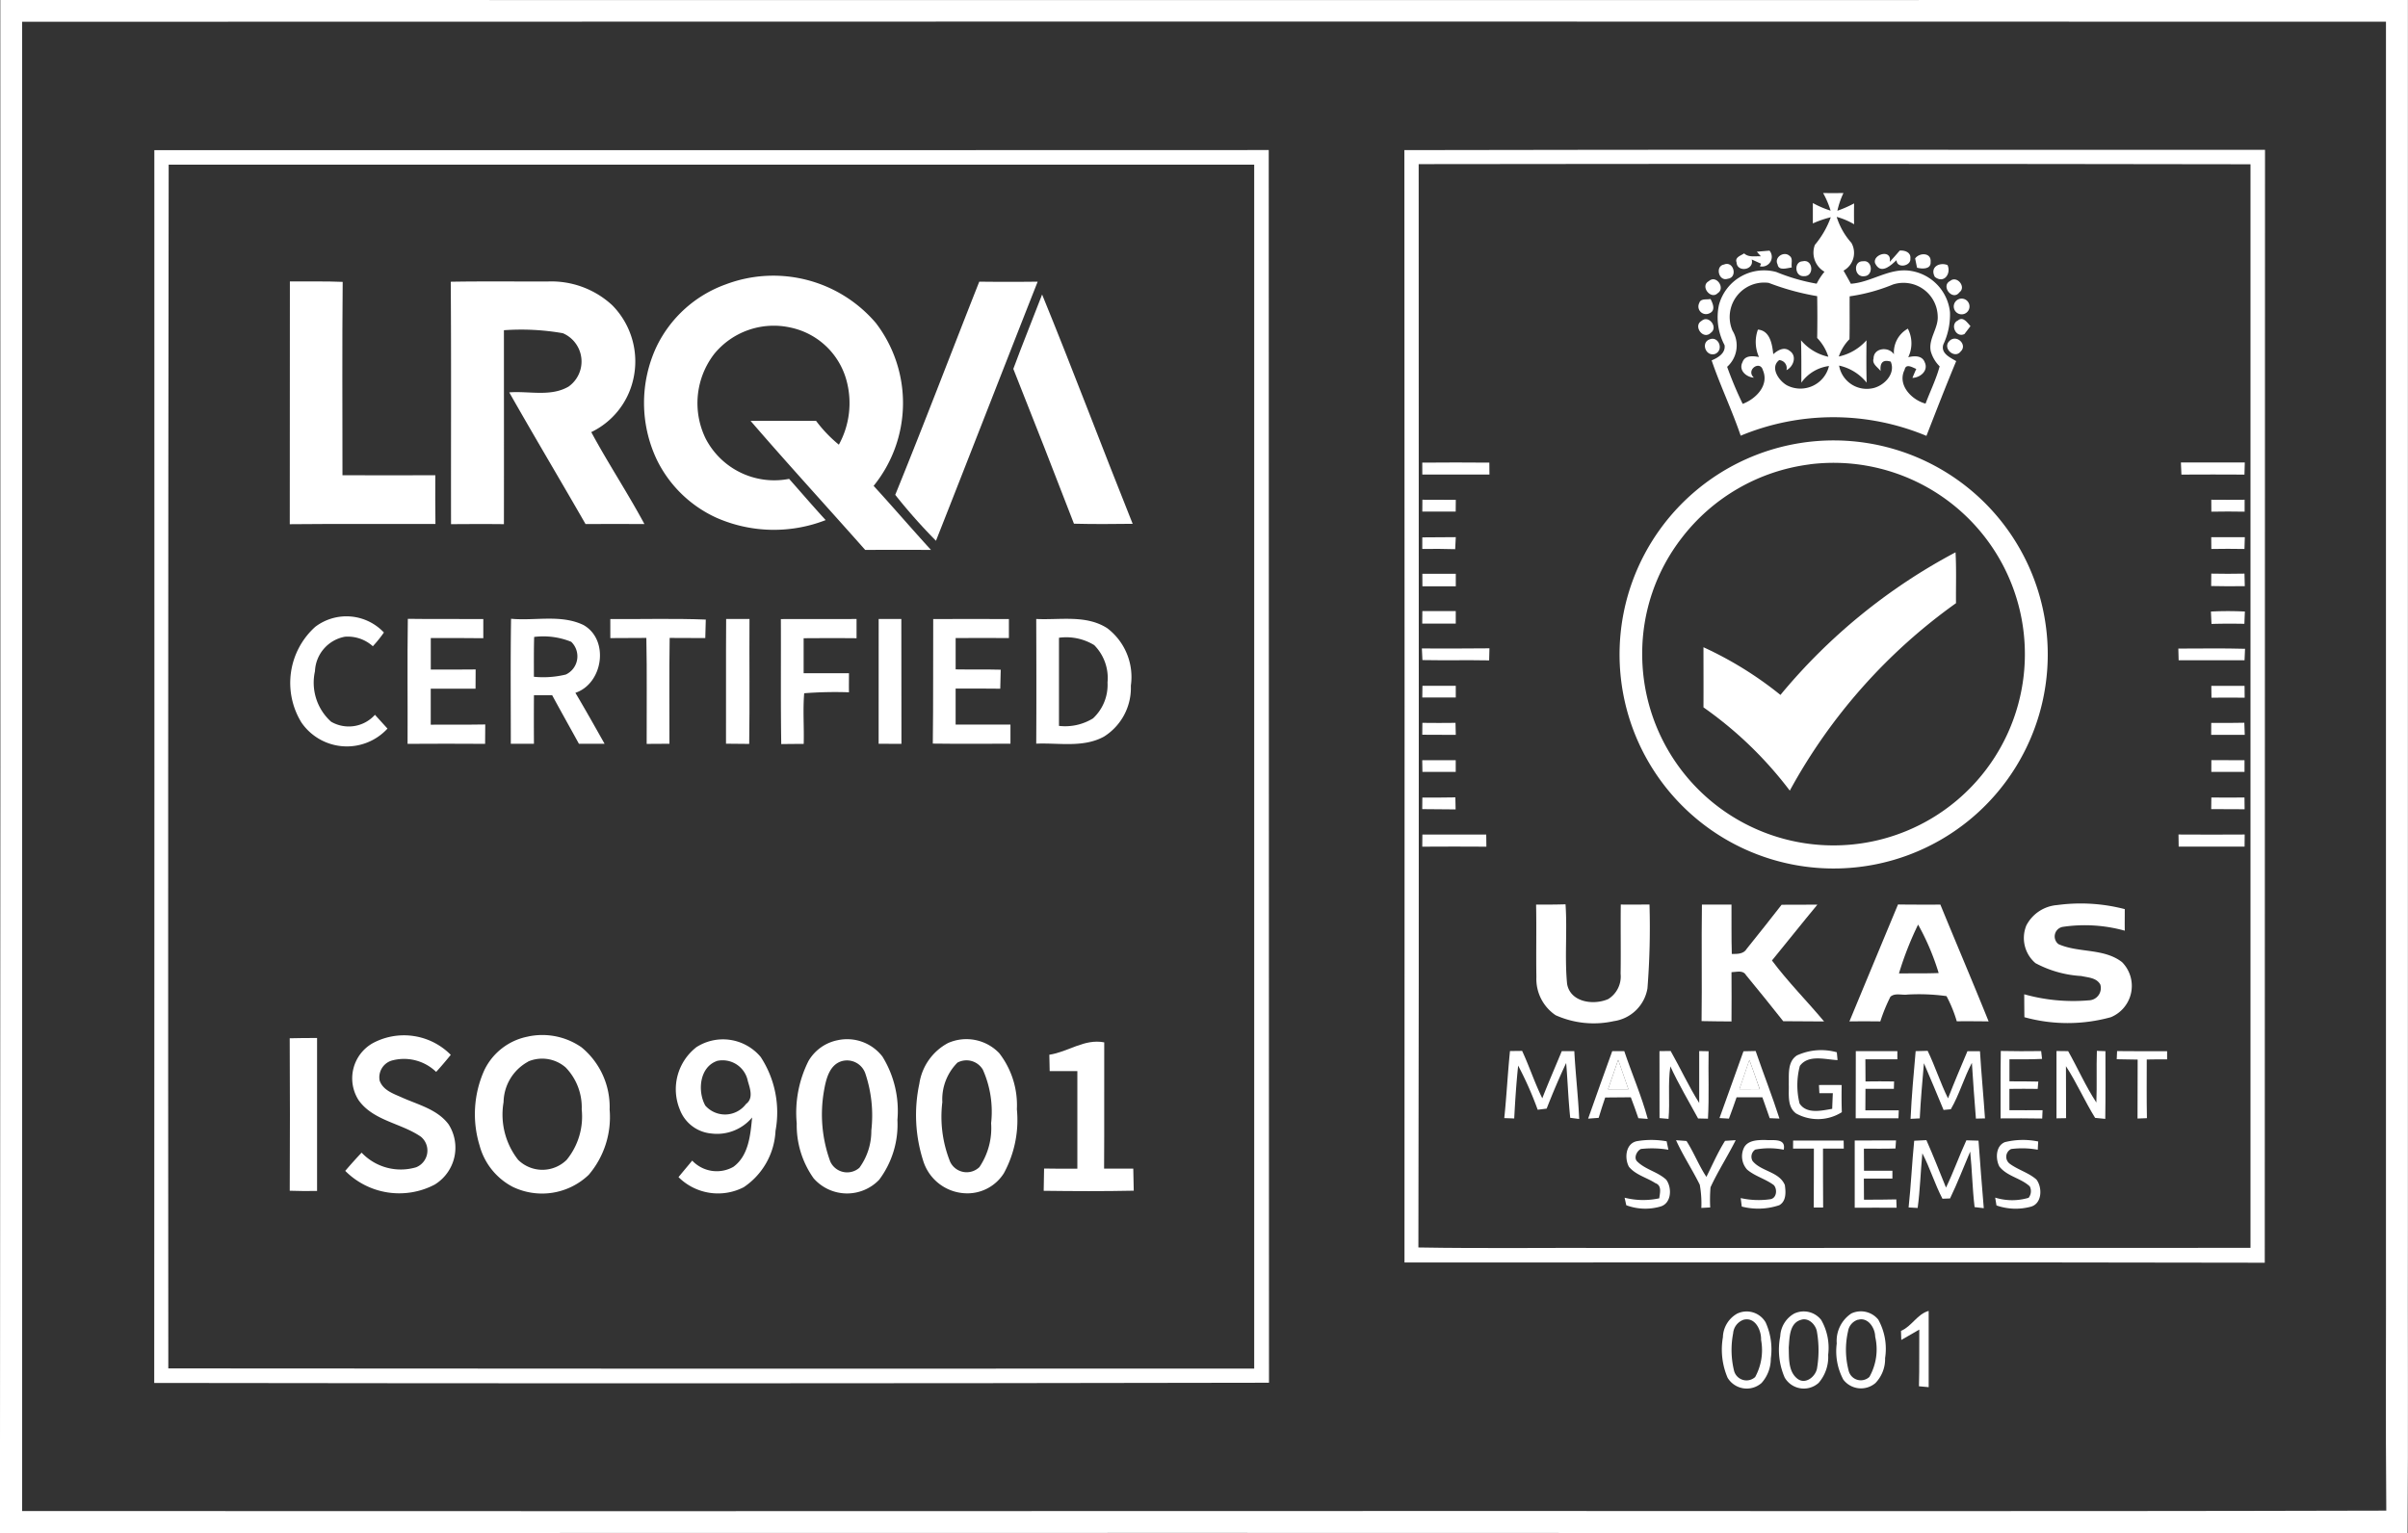 <svg xmlns="http://www.w3.org/2000/svg" width="153.726" height="97.917" viewBox="0 0 153.726 97.917">
  <rect x="0" y="0" width="153.726" height="97.917" fill="#333333" stroke="none"/>
  <g id="logo_LRQA" data-name="logo LRQA" transform="translate(-654.96 -3633)">
    <g id="image" transform="translate(580 3553.8)">
      <g id="_1d1d1bff" data-name="#1d1d1bff" transform="translate(74.96 79.2)">
        <path id="Trazado_187" data-name="Trazado 187" d="M74.98,79.2q76.85.01,153.7,0,0,39.28,0,78.556c-.016,6.454.03,12.907-.023,19.358q-76.85-.051-153.7-.009Q75,128.154,74.98,79.2m1.392,1.39q.007,47.55,0,95.1,38.708.017,77.415,0c24.5-.018,49.009.039,73.513-.027-.05-5.743-.007-11.485-.02-17.225q0-38.926,0-77.852Q151.83,80.565,76.373,80.59Z" transform="translate(-74.96 -79.2)" fill="#fff"/>
        <path id="Trazado_188" data-name="Trazado 188" d="M118.307,121.387q35.573.007,71.144-.007.014,39.359.016,78.715-35.583.068-71.166.014.02-39.359.007-78.722m.9,77.793q34.656.031,69.315.011,0-38.439,0-76.879-34.65.007-69.3,0Q119.173,160.744,119.2,199.179Z" transform="translate(-108.455 -111.798)" fill="#fff"/>
        <path id="Trazado_189" data-name="Trazado 189" d="M563.091,133.452c.432.009.865.007,1.3,0a5.3,5.3,0,0,0-.388,1.134,7.812,7.812,0,0,0,1.068-.47c-.009.443-.011.888,0,1.333a4.485,4.485,0,0,0-1.113-.472,4.487,4.487,0,0,0,.938,1.656,1.293,1.293,0,0,1-.5,1.776c.157.277.316.554.466.838,1.324-.091,2.481-1.049,3.837-.82a2.985,2.985,0,0,1,2.492,2.63,4.478,4.478,0,0,1-.423,2.065c-.182.568.434.836.82,1.065-.659,1.581-1.277,3.178-1.9,4.773a15.425,15.425,0,0,0-11.858-.011c-.552-1.629-1.3-3.182-1.854-4.809.4-.166.9-.459.825-.972a3.8,3.8,0,0,1-.361-2.562,2.981,2.981,0,0,1,3.664-2.11,12.432,12.432,0,0,0,2.576.747,3.968,3.968,0,0,1,.5-.763,1.407,1.407,0,0,1-.613-1.717A5.829,5.829,0,0,0,563.582,135a6.742,6.742,0,0,0-1.145.393c0-.434,0-.865,0-1.3a6.194,6.194,0,0,0,1.134.486,5.688,5.688,0,0,0-.482-1.129m-5.781,8.791a1.825,1.825,0,0,1-.343,2.31,23.986,23.986,0,0,0,.993,2.367c.843-.318,1.706-1.188,1.288-2.156-.177-.65-1.111-.016-.573.482-.484-.036-.99-.466-.729-.986.161-.463.67-.4,1.054-.334a2.321,2.321,0,0,1-.068-1.749c.777.059.915.954.979,1.57.286-.252.693-.5,1.052-.211.479.323.241,1.009-.209,1.231a.513.513,0,0,0-.463-.643c-.618.472-.009,1.347.52,1.624a1.875,1.875,0,0,0,2.658-1.247,2.575,2.575,0,0,0-1.765,1.063c0-.9.009-1.8-.021-2.705a3.169,3.169,0,0,0,1.745,1.052,3.05,3.05,0,0,0-.713-1.2q.024-1.336,0-2.671a16.019,16.019,0,0,1-3.092-.847,2.2,2.2,0,0,0-2.315,3.048m7.48-2.194c-.007.915.009,1.829-.011,2.742a2.9,2.9,0,0,0-.681,1.106,3.3,3.3,0,0,0,1.767-1.036c-.007.9-.016,1.8.011,2.705a3.111,3.111,0,0,0-1.76-1.09,1.793,1.793,0,0,0,2.067,1.461c.752-.111,1.572-.911,1.229-1.713q-.726-.221-.645.6c-.177-.243-.563-.448-.45-.8,0-.686.965-.784,1.3-.268a1.736,1.736,0,0,1,.888-1.638,2.03,2.03,0,0,1,.025,1.824c.377-.091.884-.127,1.052.32.254.538-.282.986-.784,1q.116-.286.245-.572c-.234-.089-.661-.377-.743.05-.484.963.441,1.929,1.336,2.165.3-.8.677-1.558.9-2.381a2.161,2.161,0,0,1-.568-.965c-.164-.8.5-1.467.443-2.258a2.184,2.184,0,0,0-2.862-2A11.5,11.5,0,0,1,564.791,140.049Z" transform="translate(-446.705 -121.127)" fill="#fff"/>
        <path id="Trazado_190" data-name="Trazado 190" d="M261.173,157.316a8.6,8.6,0,0,1,9.588,2.465,8.4,8.4,0,0,1-.143,10.4c1.236,1.349,2.428,2.74,3.662,4.091q-2.1-.014-4.2,0c-2.433-2.751-4.918-5.459-7.317-8.241,1.395-.011,2.787,0,4.182,0a8.615,8.615,0,0,0,1.454,1.52,5.519,5.519,0,0,0,.475-4.146,4.706,4.706,0,0,0-3.555-3.332,4.91,4.91,0,0,0-4.877,1.683,5.149,5.149,0,0,0-.541,5.418,4.931,4.931,0,0,0,5.322,2.56c.777.879,1.54,1.767,2.333,2.633a9.1,9.1,0,0,1-6.987-.157,7.857,7.857,0,0,1-3.782-3.678,8.476,8.476,0,0,1-.02-7.258A7.851,7.851,0,0,1,261.173,157.316Z" transform="translate(-214.846 -139.155)" fill="#fff"/>
        <path id="Trazado_191" data-name="Trazado 191" d="M156.42,158.31c1.122.014,2.247-.02,3.371.03-.039,4.114-.014,8.23-.014,12.346q2.964.014,5.927,0c0,1.038-.011,2.076.009,3.114-3.1.009-6.2-.018-9.3.014Q156.418,166.062,156.42,158.31Z" transform="translate(-137.914 -140.34)" fill="#fff"/>
        <path id="Trazado_192" data-name="Trazado 192" d="M201.64,158.334c2.069-.036,4.141-.009,6.21-.016a5.715,5.715,0,0,1,4.1,1.517,5.105,5.105,0,0,1,1.327,4.791,4.944,4.944,0,0,1-2.667,3.31c1.072,1.99,2.324,3.88,3.394,5.872q-1.881-.01-3.759,0c-1.611-2.81-3.273-5.59-4.87-8.409,1.254-.1,2.649.3,3.791-.373a1.964,1.964,0,0,0-.37-3.405,15.4,15.4,0,0,0-3.762-.191c0,4.127.007,8.255,0,12.385-1.124-.014-2.251-.007-3.376,0C201.649,168.649,201.676,163.491,201.64,158.334Z" transform="translate(-172.864 -140.343)" fill="#fff"/>
        <path id="Trazado_193" data-name="Trazado 193" d="M331.915,158.38q1.864.024,3.728,0c-2.174,5.511-4.316,11.035-6.492,16.546a35.382,35.382,0,0,1-2.6-2.933C328.39,167.478,330.121,162.916,331.915,158.38Z" transform="translate(-269.399 -140.394)" fill="#fff"/>
        <path id="Trazado_194" data-name="Trazado 194" d="M361.578,161.99c1.985,4.854,3.828,9.772,5.781,14.643-1.249.016-2.5.025-3.748-.007q-1.908-4.951-3.871-9.886C360.328,165.147,360.971,163.576,361.578,161.99Z" transform="translate(-295.05 -143.184)" fill="#fff"/>
        <path id="Trazado_195" data-name="Trazado 195" d="M541.6,203.2a13.668,13.668,0,1,1-10.592,8.693A13.685,13.685,0,0,1,541.6,203.2m.67,1.352a12.246,12.246,0,0,0-8.173,4.711,12.036,12.036,0,0,0-2.512,7.385,12.215,12.215,0,1,0,10.685-12.1Z" transform="translate(-426.747 -174.897)" fill="#fff"/>
        <path id="Trazado_196" data-name="Trazado 196" d="M558.613,243.567a36.933,36.933,0,0,1,11.178-9.107c.061,1.081.018,2.165.03,3.248a35.631,35.631,0,0,0-10.611,11.971,24.633,24.633,0,0,0-5.511-5.318c.007-1.279,0-2.558,0-3.839A23.122,23.122,0,0,1,558.613,243.567Z" transform="translate(-444.95 -199.191)" fill="#fff"/>
        <path id="Trazado_197" data-name="Trazado 197" d="M158.177,253.153a3.287,3.287,0,0,1,4.382.363,7.953,7.953,0,0,1-.706.877,2.382,2.382,0,0,0-1.788-.607,2.338,2.338,0,0,0-1.906,2.2,3.351,3.351,0,0,0,1.029,3.226,2.245,2.245,0,0,0,2.8-.441q.4.44.8.881a3.521,3.521,0,0,1-5.49-.384A4.818,4.818,0,0,1,158.177,253.153Z" transform="translate(-138.051 -213.126)" fill="#fff"/>
        <path id="Trazado_198" data-name="Trazado 198" d="M189.511,253.16c1.606.025,3.212,0,4.818.014,0,.407,0,.816,0,1.224-1.118-.018-2.235-.009-3.353-.011q0,1.009,0,2.013c.954,0,1.908.007,2.864-.007q-.007.61-.007,1.227-1.431,0-2.86,0,0,1.148,0,2.3c1.159-.007,2.319.007,3.48-.014,0,.413-.007.825-.009,1.238q-2.474-.017-4.95,0C189.507,258.485,189.471,255.822,189.511,253.16Z" transform="translate(-163.475 -213.644)" fill="#fff"/>
        <path id="Trazado_199" data-name="Trazado 199" d="M218.505,253.123c1.531.145,3.187-.293,4.625.4,1.661.938,1.258,3.732-.516,4.33.638,1.074,1.249,2.163,1.863,3.253q-.821,0-1.638,0c-.568-1.036-1.147-2.063-1.708-3.1-.388,0-.777,0-1.163,0q-.01,1.547,0,3.1-.739,0-1.477,0c0-2.662-.025-5.327.016-7.989m1.474,1.161c-.025.85-.016,1.7-.016,2.549a6.066,6.066,0,0,0,2.038-.143,1.284,1.284,0,0,0,.343-2.09A4.736,4.736,0,0,0,219.979,254.284Z" transform="translate(-185.881 -213.611)" fill="#fff"/>
        <path id="Trazado_200" data-name="Trazado 200" d="M279,253.2l1.49,0c-.016,2.66.02,5.32-.018,7.978-.5-.009-.988-.011-1.481-.014C279,258.513,278.981,255.855,279,253.2Z" transform="translate(-232.643 -213.674)" fill="#fff"/>
        <path id="Trazado_201" data-name="Trazado 201" d="M294.408,253.2c1.611-.009,3.221.007,4.832-.007,0,.409,0,.818,0,1.229-1.127-.011-2.251-.007-3.378,0v2.235h2.894c0,.407-.007.811,0,1.218a25.46,25.46,0,0,0-2.858.061c-.091,1.072,0,2.158-.032,3.235q-.719,0-1.433.011C294.39,258.517,294.422,255.857,294.408,253.2Z" transform="translate(-244.558 -213.667)" fill="#fff"/>
        <path id="Trazado_202" data-name="Trazado 202" d="M321.9,253.21h1.447c.009,2.658,0,5.315.007,7.973-.486,0-.972,0-1.456-.007C321.9,258.521,321.9,255.865,321.9,253.21Z" transform="translate(-265.806 -213.682)" fill="#fff"/>
        <path id="Trazado_203" data-name="Trazado 203" d="M337.191,253.21c1.611,0,3.221-.009,4.832,0,0,.4,0,.811,0,1.215-1.134-.011-2.265-.007-3.4,0q.007,1,0,2c.959.018,1.919-.007,2.878.02-.014.4-.02.809-.03,1.213-.95-.016-1.9-.007-2.849-.007,0,.766,0,1.533,0,2.3,1.168,0,2.335,0,3.5,0,0,.407,0,.813,0,1.22-1.651,0-3.305.016-4.957-.007C337.2,258.514,337.178,255.861,337.191,253.21Z" transform="translate(-277.615 -213.68)" fill="#fff"/>
        <path id="Trazado_204" data-name="Trazado 204" d="M366.182,253.165c1.511.077,3.176-.282,4.527.586a3.914,3.914,0,0,1,1.511,3.675,3.669,3.669,0,0,1-1.717,3.251c-1.322.725-2.885.388-4.323.45.016-2.653.009-5.309,0-7.962m1.452,1.2q0,2.814,0,5.627a3.4,3.4,0,0,0,2.172-.479,2.918,2.918,0,0,0,.927-2.294,2.984,2.984,0,0,0-.85-2.385A3.428,3.428,0,0,0,367.634,254.364Z" transform="translate(-300.027 -213.639)" fill="#fff"/>
        <path id="Trazado_205" data-name="Trazado 205" d="M474.681,271.99c.709,0,1.42,0,2.128,0,0,.186,0,.561,0,.747-.713,0-1.427,0-2.138,0C474.672,272.556,474.679,272.179,474.681,271.99Z" transform="translate(-383.873 -228.196)" fill="#fff"/>
        <path id="Trazado_206" data-name="Trazado 206" d="M696.42,271.992q1.06,0,2.122,0c0,.189,0,.568.007.756-.706-.007-1.415-.007-2.119,0C696.427,272.558,696.422,272.181,696.42,271.992Z" transform="translate(-555.25 -228.196)" fill="#fff"/>
        <path id="Trazado_207" data-name="Trazado 207" d="M506.66,333.43c.625,0,1.252,0,1.879-.02.118,1.692-.064,3.394.1,5.082.207,1.184,1.7,1.379,2.628.968a1.7,1.7,0,0,0,.788-1.617c.023-1.472-.007-2.946.011-4.418.611.007,1.222,0,1.833,0a49.45,49.45,0,0,1-.13,5.352,2.538,2.538,0,0,1-2.147,2.094,5.936,5.936,0,0,1-3.716-.379,2.793,2.793,0,0,1-1.227-2.433C506.653,336.52,506.692,334.975,506.66,333.43Z" transform="translate(-408.596 -275.664)" fill="#fff"/>
        <path id="Trazado_208" data-name="Trazado 208" d="M553.175,333.475c.627,0,1.256,0,1.888,0,.007,1.052-.011,2.1.02,3.153.343,0,.759.014.956-.334.752-.929,1.488-1.867,2.224-2.808.761-.007,1.52-.007,2.283-.007-.979,1.179-1.929,2.383-2.9,3.566,1.022,1.37,2.235,2.583,3.328,3.893-.87-.007-1.74-.009-2.608-.016-.784-.988-1.572-1.974-2.376-2.944-.2-.343-.611-.189-.927-.186.009,1.047.007,2.1,0,3.146-.638-.007-1.274-.007-1.91-.023C553.186,338.433,553.139,335.953,553.175,333.475Z" transform="translate(-444.525 -275.711)" fill="#fff"/>
        <path id="Trazado_209" data-name="Trazado 209" d="M597.833,333.46c.9.014,1.8.009,2.7.009,1.02,2.49,2.076,4.963,3.08,7.458-.679-.009-1.356-.014-2.033-.007a8.473,8.473,0,0,0-.656-1.608,12.943,12.943,0,0,0-2.487-.1c-.354.052-.8-.12-1.093.139a10.826,10.826,0,0,0-.645,1.576c-.659-.007-1.315-.009-1.972,0q1.547-3.734,3.1-7.464m.057,4.4c.845-.009,1.692.009,2.54-.025a15.709,15.709,0,0,0-1.313-3.094A20.918,20.918,0,0,0,597.89,337.86Z" transform="translate(-476.66 -275.703)" fill="#fff"/>
        <path id="Trazado_210" data-name="Trazado 210" d="M643.945,334.575a2.427,2.427,0,0,1,1.965-1.3,11.167,11.167,0,0,1,4.318.259c0,.459-.007.915,0,1.377a9.533,9.533,0,0,0-3.934-.248.621.621,0,0,0-.3,1.106c1.288.575,2.9.245,4.064,1.154a2.161,2.161,0,0,1-.718,3.512,10.349,10.349,0,0,1-5.52,0c-.007-.488-.009-.977-.011-1.463a11.58,11.58,0,0,0,4.127.386.783.783,0,0,0,.731-1.006c-.241-.443-.793-.45-1.222-.547a7.041,7.041,0,0,1-2.919-.822A2.11,2.11,0,0,1,643.945,334.575Z" transform="translate(-514.583 -275.48)" fill="#fff"/>
      </g>
      <g id="_1d1d1dff" data-name="#1d1d1dff" transform="translate(164.615 88.764)">
        <path id="Trazado_211" data-name="Trazado 211" d="M469.64,121.324c18.313-.043,36.629-.009,54.943-.016q-.01,35.532-.016,71.064c-18.307-.041-36.613-.007-54.92-.016q.017-35.518-.007-71.032m.913.9c-.007,23.059.032,46.115-.018,69.174,4.191.073,8.384.011,12.578.032q20.27-.007,40.543-.007,0-34.6,0-69.195Q497.108,122.183,470.553,122.219Z" transform="translate(-469.64 -121.302)" fill="#fff"/>
        <path id="Trazado_212" data-name="Trazado 212" d="M552.291,163.5c.093-.313.479-.2.72-.259.166.32.352.77-.12.936A.485.485,0,0,1,552.291,163.5Z" transform="translate(-533.467 -153.713)" fill="#fff"/>
        <path id="Trazado_213" data-name="Trazado 213" d="M622.336,174.515c.441-.425,1.163.259.7.693C622.645,175.714,621.825,174.969,622.336,174.515Z" transform="translate(-587.524 -162.323)" fill="#fff"/>
        <path id="Trazado_214" data-name="Trazado 214" d="M696.31,251.01a21.593,21.593,0,0,1,2.169,0c-.014.261-.023.52-.032.784-.7-.014-1.4-.014-2.1.007C696.333,251.532,696.321,251.271,696.31,251.01Z" transform="translate(-644.82 -221.523)" fill="#fff"/>
        <path id="Trazado_215" data-name="Trazado 215" d="M498.068,374.629l.775-.009c.463.995.8,2.042,1.288,3.026.393-1.011.829-2.006,1.243-3.01l.8,0c.077,1.445.248,2.883.311,4.33l-.572-.073c-.123-1.165-.161-2.337-.259-3.5-.45.954-.861,1.929-1.245,2.912l-.572.073a22.317,22.317,0,0,0-1.247-2.819c-.12,1.122-.191,2.249-.252,3.376-.214-.009-.423-.016-.634-.023C497.852,377.487,497.923,376.053,498.068,374.629Z" transform="translate(-491.326 -317.077)" fill="#fff"/>
        <path id="Trazado_216" data-name="Trazado 216" d="M541.322,374.649c.236,0,.475-.007.713-.009.625,1.1,1.149,2.251,1.824,3.321q0-1.659,0-3.316l.6.011c-.03,1.436.041,2.874-.041,4.307-.159,0-.475-.011-.631-.014-.6-1.106-1.245-2.185-1.77-3.328-.166,1.111-.018,2.237-.116,3.355-.143-.011-.432-.036-.575-.05C541.322,377.5,541.318,376.073,541.322,374.649Z" transform="translate(-525.037 -317.092)" fill="#fff"/>
        <path id="Trazado_217" data-name="Trazado 217" d="M612.225,374.62l.766-.02c.479.993.811,2.047,1.3,3.035.393-1.013.818-2.01,1.24-3.012l.8,0c.086,1.431.225,2.86.32,4.291-.145,0-.434.011-.579.014-.1-1.186-.177-2.374-.257-3.56-.509.959-.8,2.026-1.345,2.962l-.463.045c-.407-1-.834-1.99-1.254-2.985-.1,1.172-.207,2.347-.266,3.523l-.586.03C611.964,377.5,612.1,376.058,612.225,374.62Z" transform="translate(-579.585 -317.061)" fill="#fff"/>
        <path id="Trazado_218" data-name="Trazado 218" d="M558.19,378.946c.507-1.424,1.029-2.844,1.533-4.271l.777-.016c.493,1.442,1.054,2.862,1.52,4.314l-.622-.025q-.232-.668-.468-1.333c-.55,0-1.1,0-1.647,0-.157.457-.318.909-.488,1.361l-.6-.034m1.908-3.721c-.211.627-.42,1.254-.636,1.879q.644-.007,1.295-.007C560.543,376.47,560.328,375.846,560.1,375.226Z" transform="translate(-538.075 -317.108)" fill="#fff"/>
        <path id="Trazado_219" data-name="Trazado 219" d="M669.87,374.67c1.065.014,2.129.007,3.194.009v.518c-.434,0-.868,0-1.3.011,0,1.249-.014,2.5.011,3.746-.15,0-.45.016-.6.023.007-1.256,0-2.51.009-3.764-.448-.009-.893-.016-1.336-.023C669.854,375.061,669.866,374.8,669.87,374.67Z" transform="translate(-624.371 -317.115)" fill="#fff"/>
        <path id="Trazado_220" data-name="Trazado 220" d="M596.2,399.787c.879,0,1.758,0,2.637-.007l-.036.516c-.672.025-1.345.007-2.015.011q0,.7.007,1.411c.6,0,1.206,0,1.813,0,0,.125,0,.377,0,.5-.609,0-1.218,0-1.822,0,0,.448,0,.9.007,1.347.686,0,1.374,0,2.063-.018,0,.134.016.4.02.532-.89-.009-1.783,0-2.674,0C596.194,402.644,596.2,401.216,596.2,399.787Z" transform="translate(-567.45 -336.521)" fill="#fff"/>
        <path id="Trazado_221" data-name="Trazado 221" d="M559.923,448a1.4,1.4,0,0,1,1.783.572,4.172,4.172,0,0,1,.332,2.312,2.327,2.327,0,0,1-.591,1.561,1.43,1.43,0,0,1-2.167-.334,4.584,4.584,0,0,1-.3-2.59,1.781,1.781,0,0,1,.94-1.522m.4.4a1,1,0,0,0-.686.87,5.6,5.6,0,0,0,.052,2.372.821.821,0,0,0,1.354.423,3.58,3.58,0,0,0,.377-2.369C561.438,449.091,561.059,448.236,560.327,448.4Z" transform="translate(-538.645 -373.695)" fill="#fff"/>
        <path id="Trazado_222" data-name="Trazado 222" d="M575.955,448a1.414,1.414,0,0,1,1.7.418,3.572,3.572,0,0,1,.445,2.224,2.521,2.521,0,0,1-.609,1.795,1.413,1.413,0,0,1-2.167-.341,4.444,4.444,0,0,1-.284-2.633,1.758,1.758,0,0,1,.911-1.463m.418.409c-.752.209-.736,1.145-.786,1.774.02.672-.039,1.531.557,1.99.5.384,1.134-.116,1.245-.643a6.956,6.956,0,0,0,0-2.347C577.318,448.73,576.859,448.251,576.373,448.408Z" transform="translate(-551.045 -373.694)" fill="#fff"/>
        <path id="Trazado_223" data-name="Trazado 223" d="M609.21,448.987c.691-.293,1.045-1.084,1.767-1.277q.007,2.433,0,4.87l-.62-.057c.034-1.206.007-2.412.021-3.619-.384.22-.763.445-1.149.661C609.221,449.42,609.212,449.13,609.21,448.987Z" transform="translate(-577.506 -373.564)" fill="#fff"/>
      </g>
      <g id="_1f1f1fff" data-name="#1f1f1fff" transform="translate(165.732 95.206)">
        <path id="Trazado_224" data-name="Trazado 224" d="M564.215,149.728q.4-.037.811-.068a.62.62,0,0,1-.616,1l.077-.166-.6-.27c.182.688-.936.843-.965.189-.125-.336.282-.436.482-.579.291.275.711.164,1.07.189Z" transform="translate(-542.831 -149.66)" fill="#fff"/>
        <path id="Trazado_225" data-name="Trazado 225" d="M552.437,169.013c.45-.391,1.063.409.6.756C552.537,170.289,551.86,169.331,552.437,169.013Z" transform="translate(-534.576 -164.535)" fill="#fff"/>
        <path id="Trazado_226" data-name="Trazado 226" d="M687.88,209.2h4.078c-.009.257-.016.516-.021.775-1.342,0-2.685-.016-4.025,0C687.9,209.718,687.887,209.459,687.88,209.2Z" transform="translate(-639.423 -195.675)" fill="#fff"/>
        <path id="Trazado_227" data-name="Trazado 227" d="M474.675,250.98c.711,0,1.422,0,2.133,0,0,.2,0,.6,0,.8q-1.07,0-2.14,0C474.67,251.582,474.672,251.18,474.675,250.98Z" transform="translate(-474.645 -227.964)" fill="#fff"/>
        <path id="Trazado_228" data-name="Trazado 228" d="M474.56,261.459c1.438,0,2.876.011,4.314-.009,0,.193-.016.577-.02.77-1.42-.027-2.839.007-4.259-.02C474.583,261.952,474.571,261.7,474.56,261.459Z" transform="translate(-474.56 -236.056)" fill="#fff"/>
        <path id="Trazado_229" data-name="Trazado 229" d="M687.15,261.49c1.42,0,2.839-.027,4.259.014-.009.184-.025.547-.032.731-1.4,0-2.805,0-4.207,0C687.166,262.049,687.155,261.676,687.15,261.49Z" transform="translate(-638.858 -236.08)" fill="#fff"/>
        <path id="Trazado_230" data-name="Trazado 230" d="M474.667,303.364c.7,0,1.4,0,2.108-.014,0,.254.009.511.016.768-.711-.011-1.422-.011-2.131-.018Q474.66,303.732,474.667,303.364Z" transform="translate(-474.637 -268.438)" fill="#fff"/>
        <path id="Trazado_231" data-name="Trazado 231" d="M564.349,400.2c.225-.527.877-.538,1.365-.541.484.048,1.354-.15,1.193.622a4.783,4.783,0,0,0-1.815-.009.547.547,0,0,0-.17.734c.55.672,1.695.67,2.056,1.529.066.445.1,1.034-.357,1.29a4.217,4.217,0,0,1-2.392.086c-.018-.136-.05-.407-.068-.541a5.231,5.231,0,0,0,1.906.07c.4-.082.438-.638.211-.895-.529-.4-1.2-.563-1.706-.993A1.268,1.268,0,0,1,564.349,400.2Z" transform="translate(-543.807 -342.87)" fill="#fff"/>
      </g>
      <g id="_1c1c1cff" data-name="#1c1c1cff" transform="translate(165.757 95.198)">
        <path id="Trazado_232" data-name="Trazado 232" d="M603.444,149.628c.325-.027.729.107.679.516.05.477-.865.654-.886.1-.325.3-.927.879-1.293.323-.472-.616,1.027-1.159.863-.218C603.02,150.112,603.238,149.874,603.444,149.628Z" transform="translate(-572.962 -149.625)" fill="#fff"/>
        <path id="Trazado_233" data-name="Trazado 233" d="M613.18,150.942c.284-.393,1.049-.379.99.225.03.484-.547.452-.868.368C613.271,151.387,613.21,151.09,613.18,150.942Z" transform="translate(-581.716 -150.437)" fill="#fff"/>
        <path id="Trazado_234" data-name="Trazado 234" d="M618.395,154.259c-.338-.618.291-.965.811-.756C619.453,154.043,618.983,154.723,618.395,154.259Z" transform="translate(-585.673 -152.575)" fill="#fff"/>
        <path id="Trazado_235" data-name="Trazado 235" d="M474.67,209.214q2.14-.02,4.282,0c0,.252,0,.507.007.759q-2.143,0-4.286,0C474.67,209.718,474.67,209.464,474.67,209.214Z" transform="translate(-474.67 -195.67)" fill="#fff"/>
        <path id="Trazado_236" data-name="Trazado 236" d="M474.68,230.214c.711-.009,1.424-.009,2.138-.014-.014.257-.025.511-.039.768-.7-.023-1.4-.023-2.1-.014C474.68,230.707,474.68,230.459,474.68,230.214Z" transform="translate(-474.678 -211.897)" fill="#fff"/>
        <path id="Trazado_237" data-name="Trazado 237" d="M696.4,230.21l2.144,0c-.011.25-.018.5-.023.752q-1.06-.02-2.115,0C696.4,230.717,696.4,230.462,696.4,230.21Z" transform="translate(-646.032 -211.904)" fill="#fff"/>
        <path id="Trazado_238" data-name="Trazado 238" d="M474.677,282.4q1.056.014,2.115,0c0,.254.011.511.018.768q-1.07,0-2.14-.009C474.672,282.9,474.672,282.65,474.677,282.4Z" transform="translate(-474.67 -252.239)" fill="#fff"/>
        <path id="Trazado_239" data-name="Trazado 239" d="M696.4,282.379c.7.007,1.408.007,2.113-.009.007.257.016.513.027.772-.716,0-1.431,0-2.144,0C696.4,282.89,696.4,282.633,696.4,282.379Z" transform="translate(-646.032 -252.216)" fill="#fff"/>
        <path id="Trazado_240" data-name="Trazado 240" d="M596.479,374.69c.884,0,1.77,0,2.653,0,0,.129,0,.388,0,.52-.682,0-1.363,0-2.042,0q0,.705.009,1.415.91-.014,1.824,0l-.014.47c-.606,0-1.211,0-1.813,0,0,.457-.007.913-.007,1.374q1.063-.007,2.133,0c0,.127-.016.382-.02.509-.911,0-1.82,0-2.73,0C596.486,377.552,596.468,376.121,596.479,374.69Z" transform="translate(-568.802 -323.565)" fill="#fff"/>
        <path id="Trazado_241" data-name="Trazado 241" d="M545.99,399.73c.168.011.5.036.668.05.473.734.784,1.561,1.27,2.29.386-.77.729-1.567,1.19-2.3l.681-.043c-.509,1.018-1.131,1.974-1.608,3.008a9.738,9.738,0,0,0-.02,1.288l-.566.03a6.839,6.839,0,0,0-.1-1.481C547.03,401.609,546.433,400.709,545.99,399.73Z" transform="translate(-529.789 -342.917)" fill="#fff"/>
        <path id="Trazado_242" data-name="Trazado 242" d="M636.292,399.785a4.8,4.8,0,0,1,2.126-.041c-.007.132-.02.4-.027.525a5.542,5.542,0,0,0-1.7-.045.552.552,0,0,0-.1.931c.532.4,1.211.572,1.715,1.018.393.516.366,1.556-.379,1.74a3.723,3.723,0,0,1-2.172-.086c-.02-.123-.061-.37-.082-.5a3.659,3.659,0,0,0,2.135.011.686.686,0,0,0,.073-.729c-.572-.534-1.454-.638-1.942-1.27C635.686,400.851,635.7,400.024,636.292,399.785Z" transform="translate(-599.098 -342.849)" fill="#fff"/>
        <path id="Trazado_243" data-name="Trazado 243" d="M592.065,448a1.432,1.432,0,0,1,1.7.4,3.849,3.849,0,0,1,.436,2.46,2.211,2.211,0,0,1-.616,1.592,1.42,1.42,0,0,1-2.051-.218,3.849,3.849,0,0,1-.42-2.312,2.1,2.1,0,0,1,.952-1.926m.4.411a.915.915,0,0,0-.629.734,5.262,5.262,0,0,0,.032,2.5.8.8,0,0,0,1.331.418,3.583,3.583,0,0,0,.368-2.571C593.562,448.926,593.1,448.22,592.465,448.415Z" transform="translate(-564.654 -380.133)" fill="#fff"/>
      </g>
      <g id="_1e1e1eff" data-name="#1e1e1eff" transform="translate(165.757 95.421)">
        <path id="Trazado_244" data-name="Trazado 244" d="M574.351,151.277c-.241-.457.4-.87.752-.561.257.161.1.507.154.75C574.973,151.5,574.417,151.709,574.351,151.277Z" transform="translate(-551.667 -150.609)" fill="#fff"/>
        <path id="Trazado_245" data-name="Trazado 245" d="M622.228,157.832c.436-.37,1.045.388.6.722C622.385,159.156,621.6,158.143,622.228,157.832Z" transform="translate(-588.529 -156.114)" fill="#fff"/>
        <path id="Trazado_246" data-name="Trazado 246" d="M624.357,168.962c.341-.284.6.15.8.363-.1.127-.291.382-.386.509C624.209,170.1,623.832,169.192,624.357,168.962Z" transform="translate(-590.16 -164.721)" fill="#fff"/>
        <path id="Trazado_247" data-name="Trazado 247" d="M696.4,303.39q1.056.01,2.115,0c0,.248,0,.5.009.75l-2.133-.009C696.392,303.885,696.395,303.635,696.4,303.39Z" transform="translate(-646.025 -268.685)" fill="#fff"/>
        <path id="Trazado_248" data-name="Trazado 248" d="M474.677,313.8c1.358,0,2.717,0,4.077,0,0,.193.007.582.009.775q-2.048-.014-4.093,0C474.67,314.382,474.675,314,474.677,313.8Z" transform="translate(-474.67 -276.73)" fill="#fff"/>
        <path id="Trazado_249" data-name="Trazado 249" d="M687.2,313.79q2.113.014,4.225,0c0,.193,0,.579-.007.772-1.4,0-2.805,0-4.207,0C687.209,314.372,687.2,313.985,687.2,313.79Z" transform="translate(-638.922 -276.722)" fill="#fff"/>
        <path id="Trazado_250" data-name="Trazado 250" d="M637.21,374.64q1.285.027,2.576.007c.014.127.043.377.057.5-.693.032-1.388.032-2.081.025q-.007.7,0,1.408c.611,0,1.227,0,1.842.016-.011.116-.03.35-.039.466-.6-.009-1.206-.009-1.806,0q0,.678,0,1.361c.7,0,1.411.007,2.117,0,0,.132-.016.4-.023.532-.886-.018-1.772-.014-2.656-.009C637.2,377.511,637.187,376.076,637.21,374.64Z" transform="translate(-600.276 -323.75)" fill="#fff"/>
        <path id="Trazado_251" data-name="Trazado 251" d="M655.481,374.61c.136.007.411.016.547.02,0,1.44.011,2.883-.011,4.323l-.647-.064c-.668-1.072-1.172-2.24-1.863-3.3,0,1.106,0,2.213.009,3.319l-.613.011q0-2.15,0-4.3l.745.009c.613,1.086,1.115,2.238,1.8,3.28C655.492,376.811,655.444,375.712,655.481,374.61Z" transform="translate(-612.414 -323.726)" fill="#fff"/>
        <path id="Trazado_252" data-name="Trazado 252" d="M531.809,401.363c-.3-.547-.214-1.5.518-1.638a5.488,5.488,0,0,1,1.888.011c.027.134.084.4.111.538a6.255,6.255,0,0,0-1.758-.048c-.257.127-.475.57-.229.8.522.518,1.306.656,1.847,1.159.382.513.345,1.517-.372,1.717a3.473,3.473,0,0,1-2.176-.084c-.027-.12-.079-.361-.107-.482a4.823,4.823,0,0,0,2.213.039c.041-.343.182-.818-.252-.97C532.941,402.047,532.241,401.886,531.809,401.363Z" transform="translate(-518.614 -343.076)" fill="#fff"/>
      </g>
      <g id="_20201eff" data-name="#20201eff" transform="translate(189.641 95.871)">
        <path id="Trazado_253" data-name="Trazado 253" d="M580.207,152.6c.679-.168.77,1.009.068.952C579.7,153.581,579.635,152.624,580.207,152.6Z" transform="translate(-579.81 -152.588)" fill="#fff"/>
      </g>
      <g id="_191919ff" data-name="#191919ff" transform="translate(193.446 95.877)">
        <path id="Trazado_254" data-name="Trazado 254" d="M597.022,152.62c.591-.091.672.922.077.956C596.445,153.677,596.349,152.586,597.022,152.62Z" transform="translate(-596.561 -152.615)" fill="#fff"/>
      </g>
      <g id="_1a1a1aff" data-name="#1a1a1aff" transform="translate(183.797 96.05)">
        <path id="Trazado_255" data-name="Trazado 255" d="M558.314,153.418c.625-.268.906.836.241.911C557.98,154.522,557.735,153.522,558.314,153.418Z" transform="translate(-557.097 -153.376)" fill="#fff"/>
        <path id="Trazado_256" data-name="Trazado 256" d="M624.371,163.223a.5.5,0,0,1,.418.913A.5.5,0,0,1,624.371,163.223Z" transform="translate(-608.187 -160.959)" fill="#fff"/>
        <path id="Trazado_257" data-name="Trazado 257" d="M554.392,174.458c.568-.225.922.672.359.931C554.144,175.6,553.8,174.66,554.392,174.458Z" transform="translate(-554.083 -169.641)" fill="#fff"/>
      </g>
      <g id="_1b1b1bff" data-name="#1b1b1bff" transform="translate(183.829 97.033)">
        <path id="Trazado_258" data-name="Trazado 258" d="M554.444,157.826c.477-.436,1.077.445.575.766C554.571,159.05,553.862,158.135,554.444,157.826Z" transform="translate(-554.224 -157.707)" fill="#fff"/>
        <path id="Trazado_259" data-name="Trazado 259" d="M578.2,374.785a3.707,3.707,0,0,1,2.544-.2c.011.125.036.373.048.5-.781-.032-1.856-.379-2.408.37a4.837,4.837,0,0,0-.018,2.4c.445.693,1.406.457,2.083.341.011-.334.025-.666.041-1q-.433,0-.859,0l-.027-.52q.722-.007,1.449,0c-.009.579-.011,1.156.011,1.735a2.863,2.863,0,0,1-2.919.082c-.588-.429-.445-1.231-.468-1.863C577.693,376,577.584,375.185,578.2,374.785Z" transform="translate(-572.351 -325.223)" fill="#fff"/>
      </g>
      <g id="_1f1f1dff" data-name="#1f1f1dff" transform="translate(165.76 111.111)">
        <path id="Trazado_260" data-name="Trazado 260" d="M474.685,219.68c.711.007,1.422.007,2.133.007,0,.186,0,.561-.007.75-.711,0-1.422,0-2.131,0C474.68,220.246,474.682,219.869,474.685,219.68Z" transform="translate(-474.68 -219.68)" fill="#fff"/>
        <path id="Trazado_261" data-name="Trazado 261" d="M696.41,219.68q1.063.01,2.128,0c0,.191,0,.572,0,.763-.709-.014-1.415-.014-2.124,0C696.412,220.255,696.41,219.873,696.41,219.68Z" transform="translate(-646.042 -219.68)" fill="#fff"/>
        <path id="Trazado_262" data-name="Trazado 262" d="M474.69,240.487q1.066-.007,2.135,0c0,.2,0,.6,0,.8q-1.066,0-2.131,0C474.692,241.085,474.69,240.685,474.69,240.487Z" transform="translate(-474.688 -235.758)" fill="#fff"/>
      </g>
      <g id="_1c1c1aff" data-name="#1c1c1aff" transform="translate(216.121 115.829)">
        <path id="Trazado_263" data-name="Trazado 263" d="M696.387,240.45c.7.016,1.411.014,2.119,0q.007.4.02.8c-.718.011-1.433.011-2.147-.007C696.38,240.977,696.382,240.714,696.387,240.45Z" transform="translate(-696.38 -240.45)" fill="#fff"/>
      </g>
      <g id="_1d1d1cff" data-name="#1d1d1cff" transform="translate(113.922 118.722)">
        <path id="Trazado_264" data-name="Trazado 264" d="M246.48,253.194c2.031.011,4.064-.048,6.095.032-.016.393-.027.786-.032,1.181-.759,0-1.517,0-2.274-.009-.036,2.251-.009,4.5-.014,6.758q-.729,0-1.454.009c-.009-2.256.027-4.511-.02-6.767-.766.009-1.533.009-2.3.011Z" transform="translate(-246.48 -253.184)" fill="#fff"/>
      </g>
      <g id="_191917ff" data-name="#191917ff" transform="translate(165.755 127.739)">
        <path id="Trazado_265" data-name="Trazado 265" d="M474.66,292.91c.711,0,1.424,0,2.138,0,0,.186,0,.557,0,.743q-1.063,0-2.126,0C474.671,293.469,474.665,293.1,474.66,292.91Z" transform="translate(-474.66 -292.903)" fill="#fff"/>
        <path id="Trazado_266" data-name="Trazado 266" d="M696.43,292.88c.7,0,1.411.009,2.117.007,0,.186,0,.559,0,.745q-1.06-.007-2.119,0C696.432,293.443,696.432,293.069,696.43,292.88Z" transform="translate(-646.053 -292.88)" fill="#fff"/>
      </g>
      <g id="_010101ff" data-name="#010101ff" transform="translate(93.455 145.303)">
        <path id="Trazado_267" data-name="Trazado 267" d="M173.7,370.732a4.2,4.2,0,0,1,5.018.725c-.3.366-.609.736-.934,1.088a2.952,2.952,0,0,0-2.846-.72,1.118,1.118,0,0,0-.761,1.277c.22.632.909.843,1.458,1.093,1.029.457,2.235.75,2.944,1.7a2.763,2.763,0,0,1-.89,3.848,4.867,4.867,0,0,1-5.708-.877c.341-.4.688-.786,1.045-1.165a3.442,3.442,0,0,0,3.482.934,1.149,1.149,0,0,0,.307-1.947c-1.263-.879-3.033-1.011-3.978-2.333A2.581,2.581,0,0,1,173.7,370.732Z" transform="translate(-168.436 -370.2)" fill="#fff"/>
        <path id="Trazado_268" data-name="Trazado 268" d="M211.835,370.293a4.385,4.385,0,0,1,3.4.691,4.925,4.925,0,0,1,1.795,3.971,5.681,5.681,0,0,1-1.333,4.171,4.309,4.309,0,0,1-4.852.77,4.207,4.207,0,0,1-2.117-2.644,6.838,6.838,0,0,1,.3-4.8,3.905,3.905,0,0,1,2.808-2.156m0,1.6a3,3,0,0,0-1.576,2.59,4.679,4.679,0,0,0,.929,3.684,2.205,2.205,0,0,0,3.1,0,4.374,4.374,0,0,0,.959-3.223,3.656,3.656,0,0,0-1.024-2.676A2.286,2.286,0,0,0,211.831,371.89Z" transform="translate(-196.607 -370.21)" fill="#fff"/>
        <path id="Trazado_269" data-name="Trazado 269" d="M156.38,371.007c.582-.014,1.165-.02,1.747-.018q0,4.883,0,9.768c-.582.009-1.163.007-1.745-.014Q156.407,375.874,156.38,371.007Z" transform="translate(-156.38 -370.809)" fill="#fff"/>
        <path id="Trazado_270" data-name="Trazado 270" d="M266.237,371.89a3.136,3.136,0,0,1,4.134.611,6.461,6.461,0,0,1,.945,4.714,4.588,4.588,0,0,1-2.031,3.6,3.576,3.576,0,0,1-4.162-.645c.289-.354.582-.7.875-1.054a2.152,2.152,0,0,0,2.624.4c.984-.713,1.093-2.047,1.2-3.155a2.917,2.917,0,0,1-2.619,1.022,2.373,2.373,0,0,1-2-1.538,3.4,3.4,0,0,1,1.034-3.95m1.331.863c-1.111.4-1.24,1.929-.736,2.842a1.674,1.674,0,0,0,2.6-.1c.491-.357.254-.99.116-1.465A1.641,1.641,0,0,0,267.568,372.753Z" transform="translate(-240.302 -371.106)" fill="#fff"/>
        <path id="Trazado_271" data-name="Trazado 271" d="M301.462,371.409a2.844,2.844,0,0,1,2.858,1.049,6.6,6.6,0,0,1,.954,4.041,5.873,5.873,0,0,1-1.165,3.821,2.839,2.839,0,0,1-4.184-.091,5.845,5.845,0,0,1-1.079-3.507,7.339,7.339,0,0,1,.754-3.991,2.779,2.779,0,0,1,1.863-1.322m.223,1.349c-.775.259-.975,1.174-1.1,1.883a8.743,8.743,0,0,0,.4,4.511,1.183,1.183,0,0,0,1.863.4,3.977,3.977,0,0,0,.759-2.376,8.414,8.414,0,0,0-.386-3.653A1.235,1.235,0,0,0,301.685,372.758Z" transform="translate(-266.478 -371.088)" fill="#fff"/>
        <path id="Trazado_272" data-name="Trazado 272" d="M334.458,371.6a2.9,2.9,0,0,1,3.271.645,5.422,5.422,0,0,1,1.127,3.582,7.094,7.094,0,0,1-.829,4.084,2.753,2.753,0,0,1-2.524,1.279,2.946,2.946,0,0,1-2.633-2.09,9.561,9.561,0,0,1-.241-4.9,3.531,3.531,0,0,1,1.829-2.6m.611,1.243a3.327,3.327,0,0,0-.972,2.531,7.719,7.719,0,0,0,.5,3.812,1.169,1.169,0,0,0,1.87.332,4.465,4.465,0,0,0,.745-2.8,6.61,6.61,0,0,0-.527-3.416A1.214,1.214,0,0,0,335.069,372.846Z" transform="translate(-292.434 -371.097)" fill="#fff"/>
        <path id="Trazado_273" data-name="Trazado 273" d="M368.631,372.859c1.206-.179,2.237-1.038,3.505-.79-.009,2.69.009,5.377-.009,8.064.62,0,1.24,0,1.863,0,.007.468.014.938.03,1.408-1.915.041-3.834.032-5.749.007.014-.475.018-.947.025-1.422.709.014,1.415.014,2.124.011q0-3.118,0-6.233l-1.767,0Z" transform="translate(-320.137 -371.61)" fill="#fff"/>
      </g>
      <g id="_1f1f1eff" data-name="#1f1f1eff" transform="translate(176.347 146.318)">
        <path id="Trazado_274" data-name="Trazado 274" d="M522.828,374.675c.193,0,.575,0,.768,0,.486,1.447,1.1,2.853,1.5,4.327l-.6-.045q-.228-.671-.482-1.336c-.547.009-1.09.011-1.635.014-.145.432-.289.865-.418,1.3-.227.016-.45.034-.672.05q.76-2.157,1.538-4.307m-.266,2.433,1.3,0q-.324-.944-.654-1.885C522.991,375.854,522.778,376.48,522.562,377.107Z" transform="translate(-521.29 -374.67)" fill="#fff"/>
        <path id="Trazado_275" data-name="Trazado 275" d="M611.35,404.008c.152-1.417.216-2.842.357-4.259l.779-.039c.445,1,.838,2.017,1.252,3.03.477-.988.84-2.024,1.3-3.019.193.007.582.016.775.023.1,1.438.218,2.874.336,4.311l-.586-.07c-.143-1.177-.159-2.365-.282-3.544-.427,1-.811,2.015-1.286,2.992l-.484.018c-.491-.938-.793-1.96-1.283-2.9-.114,1.161-.143,2.331-.3,3.489Z" transform="translate(-590.892 -394.022)" fill="#fff"/>
      </g>
      <g id="_f9f9f9ff" data-name="#f9f9f9ff" transform="translate(177.62 146.875)">
        <path id="Trazado_276" data-name="Trazado 276" d="M526.89,379c.216-.627.429-1.254.645-1.881q.331.94.654,1.885Z" transform="translate(-526.89 -377.12)" fill="#fff"/>
      </g>
      <g id="_fefefeff" data-name="#fefefeff" transform="translate(186.002 146.882)">
        <path id="Trazado_277" data-name="Trazado 277" d="M564.426,377.15c.229.62.445,1.245.659,1.872q-.651,0-1.295.007C564.006,378.4,564.215,377.777,564.426,377.15Z" transform="translate(-563.79 -377.15)" fill="#fff"/>
      </g>
      <g id="_1e1e1dff" data-name="#1e1e1dff" transform="translate(189.425 152.03)">
        <path id="Trazado_278" data-name="Trazado 278" d="M578.867,399.818q1.612-.007,3.226,0c0,.127.007.386.009.513-.445,0-.886,0-1.327,0,.007,1.254-.007,2.508.009,3.764h-.6c.014-1.256,0-2.51.009-3.766-.445,0-.886,0-1.329,0C578.862,400.207,578.867,399.948,578.867,399.818Z" transform="translate(-578.86 -399.815)" fill="#fff"/>
      </g>
    </g>
  </g>
</svg>
